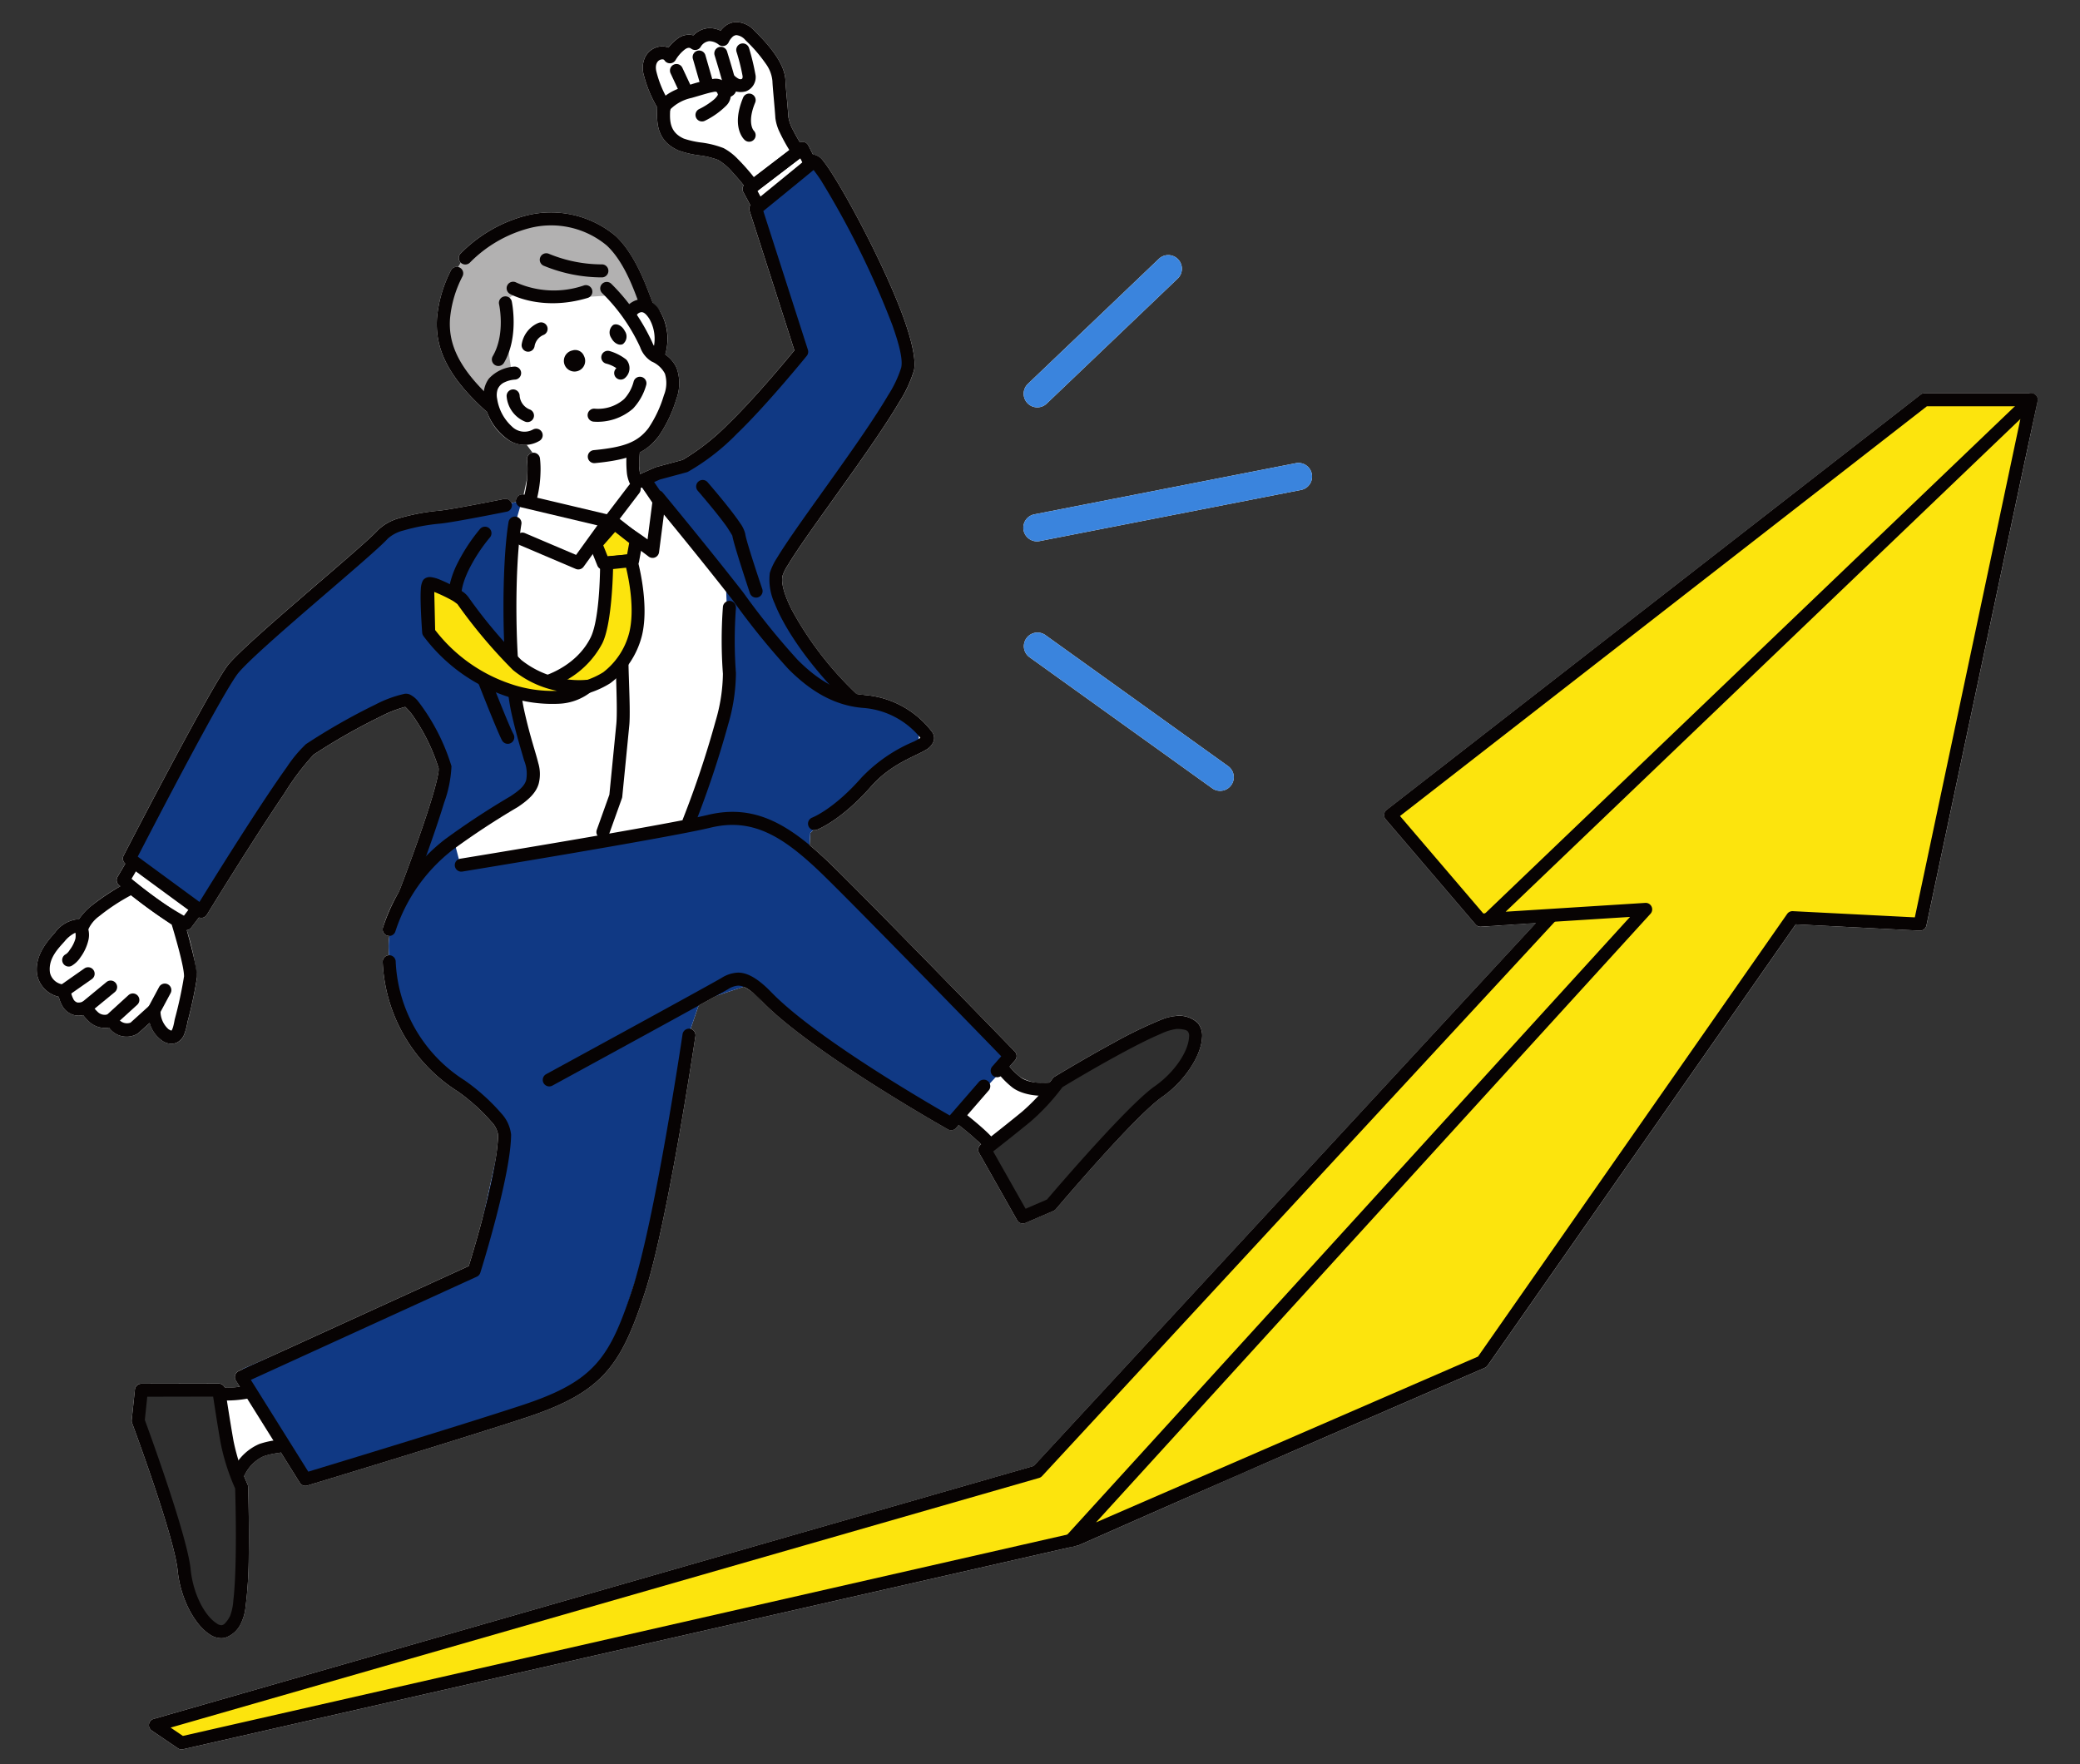 <svg xmlns="http://www.w3.org/2000/svg" xmlns:xlink="http://www.w3.org/1999/xlink" width="283" height="240" viewBox="0 0 283 240">
  <rect x="0" y="0" width="283" height="240" fill="#333333" stroke="none"/>
  <defs>
    <clipPath id="clip-path">
      <rect id="Rectangle_35811" data-name="Rectangle 35811" width="272.236" height="235" transform="translate(0 0)" fill="none"/>
    </clipPath>
  </defs>
  <g id="img_case05" transform="translate(-147 -246)">
    <rect id="長方形_35082" data-name="長方形 35082" width="283" height="240" transform="translate(147 246)" fill="none"/>
    <g id="icon" transform="translate(152 248.998)">
      <g id="Group_13534" data-name="Group 13534" transform="translate(0 0.002)" clip-path="url(#clip-path)">
        <path id="Path_5038" data-name="Path 5038" d="M155,135.22a6.587,6.587,0,0,0-1.951.479,58.09,58.09,0,0,0-6.483,3.133c-4.082,2.212-8.085,4.649-8.085,4.649a.887.887,0,0,0-.259.241s-.151.211-.418.555a5.863,5.863,0,0,1-4-.756,10.03,10.03,0,0,1-1.445-1.417l.743-.844a.886.886,0,0,0-.029-1.2s-21.6-22.25-25.561-25.986c-.8-.755-1.586-1.456-2.361-2.1l.1-1.647.4-.4a.88.88,0,0,0,.482-.037s3.235-1.171,7.391-5.9c2.7-3.072,6.02-4.091,7.433-4.962a2.288,2.288,0,0,0,1.074-1.188,1.444,1.444,0,0,0-.2-1.244,12.8,12.8,0,0,0-9.253-5.046c-.361-.029-.714-.074-1.061-.134a.894.894,0,0,0-.115-.139,45.955,45.955,0,0,1-8.657-11.28c-.993-1.978-1.5-3.606-1.273-4.661a6.443,6.443,0,0,1,.739-1.47c1.086-1.819,3.093-4.654,5.355-7.821,3.435-4.809,7.451-10.372,9.79-14.347a17.309,17.309,0,0,0,2-4.291c.329-1.489-.372-4.444-1.695-7.925-2.931-7.714-8.715-18.227-10.661-20.6a2.086,2.086,0,0,0-1.089-.8,1.022,1.022,0,0,0-.271-.005l-.655-1.288a.884.884,0,0,0-1.141-.411c-.252-.414-.565-.953-.85-1.512a5.945,5.945,0,0,1-.719-1.905c-.1-1.567-.381-4.2-.4-4.957-.047-1.916-1.523-4.175-4.205-6.8A3.464,3.464,0,0,0,95.127,0,2.642,2.642,0,0,0,93.375.8a3.66,3.66,0,0,0-.337.377A3.36,3.36,0,0,0,91.391.828a3.177,3.177,0,0,0-2.049.977,2.5,2.5,0,0,0-2.2.48,6.034,6.034,0,0,0-1.2,1.183,2.277,2.277,0,0,0-.852-.159,2.631,2.631,0,0,0-2.358,1.542,3.484,3.484,0,0,0-.13,2.4,16.917,16.917,0,0,0,1.817,4.368c-.088,2.134-.082,4.536,2.9,5.857a13.7,13.7,0,0,0,2.837.664,10.965,10.965,0,0,1,2.538.615,7.86,7.86,0,0,1,1.966,1.681c.6.639,1.144,1.3,1.521,1.778a.884.884,0,0,0-.051.917l.956,1.784a.886.886,0,0,0-.107.763l6.1,18.99c-1.186,1.442-5.612,6.763-9.03,10.042a30.62,30.62,0,0,1-6.172,4.855l-3.629.981a.863.863,0,0,0-.129.046l-2.019.9A6.84,6.84,0,0,1,82,60.472a14.39,14.39,0,0,1,.054-1.918,7.659,7.659,0,0,0,2.553-2.195,18.287,18.287,0,0,0,2.427-5.107,6.126,6.126,0,0,0,.016-4.213A4.426,4.426,0,0,0,85.5,45.232a7.2,7.2,0,0,0-.688-5.846,4.677,4.677,0,0,0-.984-1.113c0-.013-.008-.027-.014-.04-.776-1.972-2.279-6.541-5.073-9.139a13.693,13.693,0,0,0-12.271-2.739,19.345,19.345,0,0,0-8.832,5.161.886.886,0,0,0,.072,1.243c-.134.193-.254.383-.362.574a.886.886,0,0,0-.984.43,17.442,17.442,0,0,0-1.905,6.478c-.242,3.567.876,7.457,6.54,12.584a.881.881,0,0,0,.252.159,7.32,7.32,0,0,0,3.087,3.978,4.134,4.134,0,0,0,2.325.557l.8,1.078a.887.887,0,0,0-.76,1,11.579,11.579,0,0,1,.057,1.642c-.007.263-.023.553-.049.86l-.469,2.185a.884.884,0,0,0-1.039,1.027l-.611.129a.886.886,0,0,0-1-.555s-6.939,1.4-8.838,1.594A28.21,28.21,0,0,0,49.3,67.5a6.689,6.689,0,0,0-2.867,1.6c-2.18,2.408-17.25,14.682-20.288,18.215-2.18,2.535-14.332,26.089-14.332,26.089a.884.884,0,0,0,.232,1.092l-1.056,1.792a.886.886,0,0,0,.183,1.119l.2.168a27.75,27.75,0,0,0-4.013,2.712,8.292,8.292,0,0,0-1.641,1.8,2.325,2.325,0,0,0-.376,0,4.415,4.415,0,0,0-2.866,1.792C1.4,125.1-.324,127.034.052,129.594a3.834,3.834,0,0,0,2.942,3.018,4.777,4.777,0,0,0,.409,1.094,2.617,2.617,0,0,0,1.805,1.423,2.734,2.734,0,0,0,1.113-.028,5.459,5.459,0,0,0,.738.825,3.137,3.137,0,0,0,2.773.876,2.945,2.945,0,0,0,3.819.872.889.889,0,0,0,.205-.139l1.512-1.366a4.266,4.266,0,0,0,1.551,2.3,2.12,2.12,0,0,0,2.061.419,2.1,2.1,0,0,0,1.1-1.18,9.033,9.033,0,0,0,.443-1.689,57.911,57.911,0,0,0,1.284-6.033,34.7,34.7,0,0,0-1.388-6.441.885.885,0,0,0,.6-.345l1.048-1.384a.883.883,0,0,0,1.077-.361s6.108-9.964,10.549-16.51a33.9,33.9,0,0,1,3.978-5.272,82.7,82.7,0,0,1,9.181-5.221,16.087,16.087,0,0,1,3.279-1.277,8.937,8.937,0,0,1,.975,1.1,25.981,25.981,0,0,1,3.575,7.256,3.4,3.4,0,0,1-.106.962c-.161.838-.468,1.97-.854,3.24-1.534,5.051-4.3,12.241-4.3,12.241a.888.888,0,0,0-.051.205,21.829,21.829,0,0,0-2.274,5.041.885.885,0,0,0,.885,1.113,10.968,10.968,0,0,0-.05,2.623.886.886,0,0,0-.865.867,21.931,21.931,0,0,0,10.213,17.66,25.12,25.12,0,0,1,4.568,4.123,3.3,3.3,0,0,1,.919,1.748,26.3,26.3,0,0,1-.468,4.153l-1.333,6.009c-.9,3.517-1.859,6.668-2.188,7.722l-29.17,13.32-1.622.7.016.028-.53.242a.886.886,0,0,0-.383,1.276l.53.847a10.173,10.173,0,0,1-2.035.138.884.884,0,0,0-.825-.565l-10.524.021a.886.886,0,0,0-.879.793l-.439,4.149a.888.888,0,0,0,.05.4s5.745,15.418,6.205,20.087c.372,3.776,2.3,7.365,4.351,8.67a2.723,2.723,0,0,0,2.036.482,3.668,3.668,0,0,0,2.293-2.117,6.58,6.58,0,0,0,.54-1.935,58.069,58.069,0,0,0,.451-7.186c.075-4.643-.085-9.326-.085-9.326a.883.883,0,0,0-.082-.344s-.2-.432-.478-1.123c.069-.121.138-.24.21-.355a5.318,5.318,0,0,1,2.443-2.32,9.936,9.936,0,0,1,2.046-.453.882.882,0,0,0,.308-.087l2.591,4.143a.886.886,0,0,0,1.008.378s20.591-6.231,29.692-9.224c5.318-1.749,8.549-3.526,10.879-6.108,2.315-2.565,3.744-5.946,5.388-10.988,3.09-9.48,6.856-34.825,6.856-34.825a.886.886,0,0,0-.654-.988l1.083-3.166c.927-.511,1.75-.966,2.424-1.341l3.706-1.22a8.212,8.212,0,0,1,2.5,1.976c6.841,7.048,25.307,17.431,25.307,17.431a.886.886,0,0,0,1.1-.192l.354-.408c.591.462,1.628,1.293,2.457,2.064.213.2.411.389.581.566l-.038.029a.886.886,0,0,0-.229,1.137l5.182,9.16a.886.886,0,0,0,1.122.377l3.831-1.653a.885.885,0,0,0,.325-.241s10.617-12.571,14.459-15.262c3.108-2.177,5.288-5.62,5.42-8.045a2.724,2.724,0,0,0-.579-2.01,3.667,3.667,0,0,0-2.97-.959" transform="translate(0 -0.002)" fill="#fff" fill-rule="evenodd"/>
        <path id="Path_5039" data-name="Path 5039" d="M506.245,51.512a.887.887,0,0,0-1.158.478c-1.728,4.154.212,5.768.212,5.768A.881.881,0,0,0,505.9,58h0a.886.886,0,0,0,.626-1.511v0c-.176-.2-.845-1.319.192-3.813a.887.887,0,0,0-.478-1.158" transform="translate(-408.975 -41.714)" fill="#fff" fill-rule="evenodd"/>
        <path id="Path_5040" data-name="Path 5040" d="M337.648,267.764a.863.863,0,0,0-.023-.12c0-.011-.006-.022-.009-.033a.865.865,0,0,0-.034-.093c0-.009-.007-.018-.011-.026a.907.907,0,0,0-.059-.107l-.016-.023c-.012-.017-.023-.034-.036-.05s-.016-.018-.024-.027l-.025-.028a.861.861,0,0,0-.086-.081l-.005,0a.892.892,0,0,0-.1-.07l-.014-.009-.017-.008a.861.861,0,0,0-.1-.046l-.018-.007a.91.91,0,0,0-.119-.032l-.035-.006a.852.852,0,0,0-.095-.01l-.033,0h-14.5a.884.884,0,0,0-.544.187l-72.659,56.5a.886.886,0,0,0-.13,1.275l12.229,14.307a.886.886,0,0,0,.734.308l7.485-.513-68.329,73.874L81.319,447.337a.886.886,0,0,0-.253,1.585l3.557,2.411a.886.886,0,0,0,.694.13l120.948-27.536c.024,0,.047-.01.071-.016l.737-.168a.866.866,0,0,0,.161-.053l21.8-9.619,33.414-14.507a.886.886,0,0,0,.374-.305l41.926-60.022,16.869.857a.886.886,0,0,0,.912-.7l15.112-71.342s0-.01,0-.015a.891.891,0,0,0,.014-.11c0-.012,0-.024,0-.037a.891.891,0,0,0,0-.111s0-.01,0-.015" transform="translate(-65.418 -216.485)" fill="#fff" fill-rule="evenodd"/>
        <path id="Path_5041" data-name="Path 5041" d="M728.3,168.3l-17.789,16.978a1.854,1.854,0,1,0,2.561,2.683l17.789-16.978A1.855,1.855,0,1,0,728.3,168.3" transform="translate(-575.659 -136.054)" fill="#fff" fill-rule="evenodd"/>
        <path id="Path_5042" data-name="Path 5042" d="M747.007,317.108l-35.578,6.961a1.855,1.855,0,1,0,.712,3.64l35.578-6.961a1.855,1.855,0,0,0-.712-3.64" transform="translate(-575.656 -257.103)" fill="#fff" fill-rule="evenodd"/>
        <path id="Path_5043" data-name="Path 5043" d="M737.781,457.234l-24.913-17.87a1.855,1.855,0,0,0-2.162,3.014l24.913,17.87a1.855,1.855,0,0,0,2.162-3.014" transform="translate(-575.658 -355.983)" fill="#fff" fill-rule="evenodd"/>
        <path id="Path_5044" data-name="Path 5044" d="M160.443,195.688l6.137-6.186,8.623-5.662v-2.857l-9.329-3.714-5.864-6.446-3.394-5.943-.722-5,17.676-26.13.21-3.6-2.973-6.855-8.451-17.437-1.811-.586-7.662,5.679,6.621,18.388-4.269,6.419L144.853,144.9l-4.721,1.243-3.32,1.555,2.146,2.8,1.26,1.4,8.763,10.421.32,8.283-.145,7.845-5.267,16.026-30.854,6.323-1.065-4.071,8.885-5.535,1.723-3.458L121,182.321l-.259-4.526-1.439-14.507.526-8.061,1.37-4.726-7.042,1.482L102.9,154.5,86.235,168.965l-5.746,6.347L68.071,198.684l9.383,7.278L92.546,184l12.753-6.205a24.432,24.432,0,0,1,3.7,5.126,14.013,14.013,0,0,1,1.147,5.976c.133,3.06-6.165,17.421-6.86,20.271s.274,8.233,3.831,14.725,11.573,11.617,11.573,11.617l-4.345,19.583L83.184,268.626l8.842,15.225,33.327-11.3,7.842-5.383,6.632-20.328,3.266-21.384,2.36-6.9,7.353-2.421,8.8,8.317,17.723,10.719,8.493-8.049L160.26,198.684Z" transform="translate(-55.196 -85.364)" fill="#103984" fill-rule="evenodd"/>
        <path id="Path_5045" data-name="Path 5045" d="M674.7,757.074l-4.4-2.338-5.451,5.9s7.314,6.332,7.731,6.486,9.989-7.114,9.989-7.114l-3.464-3.381Z" transform="translate(-539.097 -611.988)" fill="#fff" fill-rule="evenodd"/>
        <path id="Path_5046" data-name="Path 5046" d="M319.19,147.888a28.716,28.716,0,0,0-4.575-4.717c-.941-.751-5.8-2.244-8.711-1.928a10.986,10.986,0,0,0-7.652,3.178c-3.314,3.195-3.429,3.9-4.288,7.768-.509,2.3-.81,4.263,0,6.562s2.315,5.417,3.617,5.873l1.975,1.535,1.086-3.1,2-.6s-1.371-7.735-.674-9.761,2.06-.476,4.536-.509c1.27-.017,3.762-.151,5.888-.277,2.019-.12,3.708-.233,3.708-.233l2.977,2.114s2.154-.459,1.8-1.123c-.515-.955-.546-3.279-1.683-4.782" transform="translate(-237.958 -114.495)" fill="#b2b1b1" fill-rule="evenodd"/>
        <path id="Path_5047" data-name="Path 5047" d="M406.739,196.682c-.576-.36-1.169-.509-1.574-1.535a27.176,27.176,0,0,0-5.576-7.968.886.886,0,1,0-1.231,1.275,24.9,24.9,0,0,1,5.159,7.343,3.728,3.728,0,0,0,1.566,1.959,3.638,3.638,0,0,1,1.808,1.656,4.354,4.354,0,0,1-.137,2.925,16.257,16.257,0,0,1-2.125,4.512c-1.477,1.908-3.322,2.57-7.432,2.968a.886.886,0,0,0,.171,1.764c4.828-.467,6.929-1.406,8.663-3.647a18.286,18.286,0,0,0,2.427-5.107,6.127,6.127,0,0,0,.016-4.213,4.433,4.433,0,0,0-1.733-1.93" transform="translate(-321.422 -151.575)" fill="#070303" fill-rule="evenodd"/>
        <path id="Path_5048" data-name="Path 5048" d="M407.334,236.529a.886.886,0,1,0-.481,1.705,4.332,4.332,0,0,1,1.38.612.3.3,0,0,1-.041.061.886.886,0,1,0,1.274,1.232,1.763,1.763,0,0,0,.13-2.446,6.729,6.729,0,0,0-2.26-1.165" transform="translate(-329.379 -191.766)" fill="#070303" fill-rule="evenodd"/>
        <path id="Path_5049" data-name="Path 5049" d="M403.7,255.159a.887.887,0,0,0-1.071.65,5.481,5.481,0,0,1-1.3,2.372,5.388,5.388,0,0,1-3.953,1.3.886.886,0,1,0-.192,1.761,7.354,7.354,0,0,0,5.368-1.777,7.638,7.638,0,0,0,1.8-3.233.887.887,0,0,0-.65-1.072" transform="translate(-321.422 -206.879)" fill="#070303" fill-rule="evenodd"/>
        <path id="Path_5050" data-name="Path 5050" d="M383.009,235.849a1.449,1.449,0,1,0,1.6.755,1.278,1.278,0,0,0-1.6-.755" transform="translate(-310.151 -191.166)" fill="#070303" fill-rule="evenodd"/>
        <path id="Path_5051" data-name="Path 5051" d="M412.654,217.529a1.307,1.307,0,0,0-.257,1.771c.365.717,1.074,1.087,1.581.826a1.308,1.308,0,0,0,.257-1.771c-.365-.717-1.074-1.086-1.581-.826" transform="translate(-334.224 -176.319)" fill="#070303" fill-rule="evenodd"/>
        <path id="Path_5052" data-name="Path 5052" d="M328.2,256.394a2.413,2.413,0,0,1-2.859-.433,6.371,6.371,0,0,1-2-3.773,2.447,2.447,0,0,1,.071-1.27,1.8,1.8,0,0,1,.964-.972,3.861,3.861,0,0,1,1.387-.353.886.886,0,0,0-.051-1.771,5.13,5.13,0,0,0-3.5,1.645,3.753,3.753,0,0,0-.615,3.012,7.752,7.752,0,0,0,3.461,5.429,3.931,3.931,0,0,0,4.032.024.886.886,0,1,0-.88-1.538" transform="translate(-260.703 -200.95)" fill="#070303" fill-rule="evenodd"/>
        <path id="Path_5053" data-name="Path 5053" d="M348.533,187.3a12.62,12.62,0,0,1-9.2-.391.886.886,0,1,0-.868,1.545s4.263,2.441,10.58.543a.886.886,0,0,0-.51-1.7" transform="translate(-274.081 -151.468)" fill="#070303" fill-rule="evenodd"/>
        <path id="Path_5054" data-name="Path 5054" d="M370.22,167.785a18.965,18.965,0,0,1-7.209-1.441.886.886,0,0,0-.739,1.61,20.8,20.8,0,0,0,7.957,1.6.886.886,0,0,0-.009-1.772" transform="translate(-293.334 -134.817)" fill="#070303" fill-rule="evenodd"/>
        <path id="Path_5055" data-name="Path 5055" d="M341.143,266.969a2.184,2.184,0,0,1-1.362-1.884.886.886,0,1,0-1.77.093,4.067,4.067,0,0,0,2.542,3.462.886.886,0,1,0,.59-1.671" transform="translate(-274.08 -214.267)" fill="#070303" fill-rule="evenodd"/>
        <path id="Path_5056" data-name="Path 5056" d="M425.9,306.194a14.574,14.574,0,0,1,.08-2.16.886.886,0,1,0-1.759-.217,15.661,15.661,0,0,0-.041,3.1,4.622,4.622,0,0,0,.551,1.864.886.886,0,0,0,1.5-.937,3.722,3.722,0,0,1-.335-1.652" transform="translate(-343.903 -245.725)" fill="#070303" fill-rule="evenodd"/>
        <path id="Path_5057" data-name="Path 5057" d="M425.35,199.3a2.969,2.969,0,0,0-2.006,1.091.886.886,0,0,0,1.418,1.063.908.908,0,0,1,.64-.382c.326-.01.652.263,1.067.892a5.463,5.463,0,0,1,.361,4.7.886.886,0,1,0,1.639.673,7.437,7.437,0,0,0-.521-6.352,3.018,3.018,0,0,0-2.6-1.688" transform="translate(-343.131 -161.604)" fill="#070303" fill-rule="evenodd"/>
        <path id="Path_5058" data-name="Path 5058" d="M329.047,197.31a.886.886,0,0,0-.675,1.055s.91,4.05-.858,7.064a.886.886,0,0,0,1.528.9c2.089-3.561,1.06-8.341,1.06-8.341a.886.886,0,0,0-1.055-.675" transform="translate(-265.47 -159.975)" fill="#070303" fill-rule="evenodd"/>
        <path id="Path_5059" data-name="Path 5059" d="M324.933,140.108a13.693,13.693,0,0,0-12.271-2.739,19.345,19.345,0,0,0-8.832,5.161.886.886,0,0,0,1.33,1.171,17.62,17.62,0,0,1,7.97-4.623,11.829,11.829,0,0,1,10.6,2.328c2.586,2.4,3.913,6.666,4.631,8.491a.886.886,0,1,0,1.649-.649c-.776-1.972-2.279-6.541-5.073-9.139" transform="translate(-246.186 -111.017)" fill="#070303" fill-rule="evenodd"/>
        <path id="Path_5060" data-name="Path 5060" d="M289.6,183.133a15.457,15.457,0,0,1,1.686-5.736.886.886,0,1,0-1.549-.862,17.442,17.442,0,0,0-1.905,6.478c-.242,3.567.876,7.457,6.54,12.584a.886.886,0,1,0,1.189-1.314c-5.05-4.571-6.178-7.97-5.962-11.151" transform="translate(-233.372 -142.777)" fill="#070303" fill-rule="evenodd"/>
        <path id="Path_5061" data-name="Path 5061" d="M351.236,309.763a.887.887,0,0,0-.76,1,11.572,11.572,0,0,1,.057,1.642,14.374,14.374,0,0,1-.546,3.591.886.886,0,1,0,1.7.494,16.162,16.162,0,0,0,.615-4.038,13.033,13.033,0,0,0-.073-1.926.887.887,0,0,0-1-.76" transform="translate(-283.763 -251.169)" fill="#070303" fill-rule="evenodd"/>
        <path id="Path_5062" data-name="Path 5062" d="M351.1,216.069a3.815,3.815,0,0,0-2.3,2.941.886.886,0,0,0,1.761.2,2.028,2.028,0,0,1,1.223-1.5.886.886,0,0,0-.679-1.637" transform="translate(-282.823 -175.148)" fill="#070303" fill-rule="evenodd"/>
        <path id="Path_5063" data-name="Path 5063" d="M453.942,96.289a2.086,2.086,0,0,0-1.089-.8.927.927,0,0,0-.778.221c-.881.759-7.856,6.428-7.856,6.428a.886.886,0,0,0-.285.959l6.1,18.99c-1.186,1.442-5.612,6.763-9.03,10.042a30.615,30.615,0,0,1-6.172,4.855l-3.629.981a.863.863,0,0,0-.129.046L428.4,139.2a.886.886,0,0,0,.72,1.619l2.611-1.162,3.654-.987a.891.891,0,0,0,.158-.059,30.182,30.182,0,0,0,6.688-5.2c4.045-3.881,9.482-10.574,9.482-10.574a.886.886,0,0,0,.156-.83l-6.064-18.872c1.352-1.1,5.257-4.279,6.838-5.588.272.353.682.906,1.039,1.464a119.436,119.436,0,0,1,9.65,19.563c.921,2.584,1.487,4.713,1.233,5.862a15.606,15.606,0,0,1-1.792,3.774c-2.317,3.939-6.3,9.45-9.7,14.215-2.3,3.216-4.332,6.1-5.435,7.943a8.037,8.037,0,0,0-.951,2.006,7.7,7.7,0,0,0,.673,4.168c1.42,3.6,4.875,8.608,9.745,13.408a.886.886,0,1,0,1.244-1.262,45.952,45.952,0,0,1-8.656-11.28c-.994-1.978-1.5-3.606-1.273-4.661a6.425,6.425,0,0,1,.739-1.47c1.086-1.819,3.093-4.654,5.355-7.821,3.434-4.809,7.452-10.372,9.79-14.347a17.3,17.3,0,0,0,1.995-4.291c.329-1.489-.372-4.444-1.695-7.925-2.931-7.714-8.715-18.227-10.661-20.6" transform="translate(-346.949 -77.421)" fill="#070303" fill-rule="evenodd"/>
        <path id="Path_5064" data-name="Path 5064" d="M516.686,86.631a.886.886,0,0,0-1.326-.3l-7.27,5.535a.886.886,0,0,0-.244,1.124l1.189,2.219a.886.886,0,0,0,1.562-.837l-.832-1.553,5.824-4.434.417.82a.886.886,0,1,0,1.579-.8Z" transform="translate(-411.708 -69.853)" fill="#070303" fill-rule="evenodd"/>
        <path id="Path_5065" data-name="Path 5065" d="M456.509,14.857a5.947,5.947,0,0,1-.719-1.905c-.1-1.567-.381-4.2-.4-4.957-.047-1.916-1.523-4.175-4.205-6.8A3.464,3.464,0,0,0,448.649,0,2.641,2.641,0,0,0,446.9.8a3.661,3.661,0,0,0-.337.377,3.36,3.36,0,0,0-1.647-.344,3.177,3.177,0,0,0-2.049.977,2.5,2.5,0,0,0-2.2.48,6.025,6.025,0,0,0-1.2,1.183,2.278,2.278,0,0,0-.852-.159,2.631,2.631,0,0,0-2.357,1.542,3.485,3.485,0,0,0-.13,2.4,16.921,16.921,0,0,0,1.817,4.368c-.088,2.134-.082,4.536,2.9,5.857a13.7,13.7,0,0,0,2.837.664,10.964,10.964,0,0,1,2.538.615,7.859,7.859,0,0,1,1.966,1.681c1.1,1.175,2.035,2.443,2.035,2.443a.886.886,0,0,0,1.251.176l6.168-4.728a.886.886,0,0,0,.2-1.194s-.73-1.1-1.333-2.279M451.1,21.114a28.8,28.8,0,0,0-2.215-2.5,7.72,7.72,0,0,0-1.912-1.46,12.82,12.82,0,0,0-2.99-.756,11.9,11.9,0,0,1-2.415-.537c-2.206-.977-1.9-2.88-1.836-4.439a.887.887,0,0,0-.154-.538A14.506,14.506,0,0,1,437.844,6.8c-.25-.948.08-1.552.586-1.692.186-.051.4-.058.5.1a.886.886,0,0,0,1.51-.037,5.143,5.143,0,0,1,1.252-1.435c.264-.186.569-.344.869-.115a.886.886,0,0,0,1.307-.266,1.541,1.541,0,0,1,1.151-.755,2.1,2.1,0,0,1,1.32.5.886.886,0,0,0,1.335-.372,2.3,2.3,0,0,1,.46-.655.886.886,0,0,1,.579-.292,1.85,1.85,0,0,1,1.237.691A20.036,20.036,0,0,1,452.7,5.653a4.727,4.727,0,0,1,.918,2.386c.019.764.3,3.437.4,5.027a6.159,6.159,0,0,0,.594,1.947,23.7,23.7,0,0,0,1.307,2.4Z" transform="translate(-353.522 -0.002)" fill="#070303" fill-rule="evenodd"/>
        <path id="Path_5066" data-name="Path 5066" d="M470.989,364.61c-3.634-.288-6.511-2.22-9.061-4.78a99.315,99.315,0,0,1-7.371-9.126c-4.809-6.177-10.974-13.617-10.974-13.617a.886.886,0,0,0-1.365,1.13s6.146,7.418,10.94,13.576a101.083,101.083,0,0,0,7.514,9.288c2.855,2.868,6.107,4.975,10.177,5.3a11.081,11.081,0,0,1,7.787,4.065c-.034.028-.071.056-.1.078a7.716,7.716,0,0,1-.764.424,21.1,21.1,0,0,0-7.166,4.937c-3.776,4.3-6.677,5.413-6.677,5.413a.886.886,0,1,0,.618,1.661s3.235-1.171,7.391-5.9c2.7-3.072,6.02-4.091,7.433-4.962a2.287,2.287,0,0,0,1.074-1.188,1.444,1.444,0,0,0-.2-1.244,12.8,12.8,0,0,0-9.253-5.046" transform="translate(-358.414 -273.072)" fill="#070303" fill-rule="evenodd"/>
        <path id="Path_5067" data-name="Path 5067" d="M481.043,336.715a4.2,4.2,0,0,0-.7-1.465c-1.309-1.972-4.425-5.563-4.425-5.563a.886.886,0,0,0-1.338,1.162s2.321,2.671,3.753,4.623c.457.623.913,1.42.954,1.491.176,1.19,2.39,7.82,2.39,7.82a.886.886,0,0,0,1.68-.565s-2.2-6.5-2.315-7.5" transform="translate(-384.645 -267.085)" fill="#070303" fill-rule="evenodd"/>
        <path id="Path_5068" data-name="Path 5068" d="M471.778,417.417a.886.886,0,1,0-1.763-.175,61.377,61.377,0,0,0,0,9.108,23.538,23.538,0,0,1-1.006,6.458,132.592,132.592,0,0,1-4.43,13.275.886.886,0,0,0,1.647.655,134.883,134.883,0,0,0,4.5-13.486,25.359,25.359,0,0,0,1.059-7.016,59.984,59.984,0,0,1,0-8.819" transform="translate(-376.657 -337.679)" fill="#070303" fill-rule="evenodd"/>
        <path id="Path_5069" data-name="Path 5069" d="M268.124,382.192c-1.337-5.958-1.376-19.509-.4-25.4a.886.886,0,1,0-1.748-.29c-1,6.048-.954,19.96.418,26.077.682,3.041,1.313,4.966,1.705,6.362a4.7,4.7,0,0,1,.274,2.676c-.248.839-1.015,1.441-2.126,2.18a106.688,106.688,0,0,0-8.918,5.863,24.8,24.8,0,0,0-8.448,12.032.886.886,0,0,0,1.713.455,23.014,23.014,0,0,1,7.816-11.082,105.217,105.217,0,0,1,8.818-5.792c1.55-1.03,2.5-1.983,2.844-3.153a5.213,5.213,0,0,0-.055-2.851c-.344-1.437-1.084-3.461-1.895-7.078" transform="translate(-201.786 -288.474)" fill="#070303" fill-rule="evenodd"/>
        <path id="Path_5070" data-name="Path 5070" d="M351.355,574.723c-5.37-5.061-9.959-7.706-16.216-6.2-5.943,1.431-33.669,5.954-33.669,5.954a.886.886,0,1,0,.285,1.749s27.833-4.543,33.8-5.98c5.653-1.361,9.734,1.194,14.586,5.767,3.572,3.367,21.5,21.8,24.934,25.343l-1.217,1.382a.886.886,0,1,0,1.33,1.171l1.759-2a.886.886,0,0,0-.029-1.2s-21.6-22.25-25.561-25.986" transform="translate(-243.848 -460.654)" fill="#070303" fill-rule="evenodd"/>
        <path id="Path_5071" data-name="Path 5071" d="M298.058,373.622c-.5-1.41.009-3.1.72-4.636a22.463,22.463,0,0,1,2.986-4.616.886.886,0,0,0-1.339-1.16,24.485,24.485,0,0,0-3.254,5.032c-.912,1.968-1.42,4.16-.784,5.969,1.426,4.057,6.26,16.446,7.028,17.8a.886.886,0,1,0,1.541-.875c-.755-1.329-5.494-13.519-6.9-17.509" transform="translate(-240.098 -294.266)" fill="#070303" fill-rule="evenodd"/>
        <path id="Path_5072" data-name="Path 5072" d="M113.843,342.948s-6.939,1.4-8.838,1.594a28.236,28.236,0,0,0-5.457,1.027,6.689,6.689,0,0,0-2.868,1.6c-2.18,2.408-17.249,14.682-20.288,18.215-2.18,2.535-14.332,26.089-14.332,26.089a.886.886,0,0,0,.264,1.12l9.783,7.178a.886.886,0,0,0,1.28-.251s6.108-9.964,10.549-16.51a33.894,33.894,0,0,1,3.978-5.273,82.679,82.679,0,0,1,9.18-5.221,16.082,16.082,0,0,1,3.279-1.277,8.928,8.928,0,0,1,.975,1.1,25.983,25.983,0,0,1,3.575,7.256,3.4,3.4,0,0,1-.106.962c-.161.838-.468,1.97-.854,3.24-1.534,5.051-4.3,12.241-4.3,12.241a.886.886,0,0,0,1.654.636s2.79-7.26,4.339-12.361a16.645,16.645,0,0,0,1.013-5.009,27.923,27.923,0,0,0-4.579-8.88,3.373,3.373,0,0,0-1.057-.854,1.345,1.345,0,0,0-.719-.114,16.052,16.052,0,0,0-3.985,1.462,84.982,84.982,0,0,0-9.463,5.39,17.862,17.862,0,0,0-2.6,3.126c-3.714,5.167-10.059,15.383-11.885,18.34l-8.4-6.162c1.979-3.833,11.822-22.827,13.754-25.073,3.033-3.527,18.081-15.777,20.258-18.181a4.921,4.921,0,0,1,2.1-1.107,26.335,26.335,0,0,1,5.094-.951c1.935-.2,9.007-1.62,9.007-1.62a.886.886,0,0,0-.35-1.737" transform="translate(-50.242 -278.07)" fill="#070303" fill-rule="evenodd"/>
        <path id="Path_5073" data-name="Path 5073" d="M69.014,607.908a.886.886,0,0,0-1.241.172l-1.143,1.51a42.708,42.708,0,0,1-7.128-5.027l.816-1.384a.886.886,0,1,0-1.527-.9L57.6,604.3a.886.886,0,0,0,.183,1.119s5.677,4.889,8.823,6.082a.886.886,0,0,0,1.021-.294l1.562-2.063a.887.887,0,0,0-.172-1.241" transform="translate(-46.604 -488.012)" fill="#070303" fill-rule="evenodd"/>
        <path id="Path_5074" data-name="Path 5074" d="M19.6,622.481s-3-1.938-6.127-4.432a.886.886,0,0,0-.953-.1,31.485,31.485,0,0,0-5.162,3.337,8.3,8.3,0,0,0-1.641,1.8,2.3,2.3,0,0,0-.376,0,4.416,4.416,0,0,0-2.866,1.792c-1.073,1.215-2.8,3.146-2.425,5.706a3.834,3.834,0,0,0,2.942,3.018A4.769,4.769,0,0,0,3.4,634.7a2.617,2.617,0,0,0,1.8,1.423,2.741,2.741,0,0,0,1.113-.028,5.471,5.471,0,0,0,.738.825,3.137,3.137,0,0,0,2.773.876,2.944,2.944,0,0,0,3.819.872.88.88,0,0,0,.205-.139l1.512-1.366a4.265,4.265,0,0,0,1.551,2.3,2.12,2.12,0,0,0,2.061.418,2.1,2.1,0,0,0,1.1-1.18,9.046,9.046,0,0,0,.443-1.689,57.966,57.966,0,0,0,1.284-6.033c.089-1.561-1.841-8.016-1.841-8.016a.887.887,0,0,0-.366-.486m.438,8.4a56.245,56.245,0,0,1-1.249,5.772c-.057.275-.117.653-.22,1.014a2.523,2.523,0,0,1-.143.4,1.192,1.192,0,0,1-.095.15,2.015,2.015,0,0,1-.4-.2,3.264,3.264,0,0,1-1.082-2.568.886.886,0,0,0-1.48-.672l-2.6,2.35a1.42,1.42,0,0,1-1.791-.766.886.886,0,0,0-1.169-.412,1.369,1.369,0,0,1-1.566-.341,3.891,3.891,0,0,1-.761-.968.886.886,0,0,0-1.14-.406,1.406,1.406,0,0,1-.8.153.88.88,0,0,1-.576-.521,3.287,3.287,0,0,1-.333-1.115.886.886,0,0,0-.846-.806,2.069,2.069,0,0,1-1.98-1.61c-.287-1.949,1.183-3.35,2-4.276a4.239,4.239,0,0,1,1.324-1.1.99.99,0,0,1,.5-.083.886.886,0,0,0,1.4-.448,4.473,4.473,0,0,1,1.481-1.788,27.439,27.439,0,0,1,4.318-2.844c2.468,1.933,4.769,3.484,5.54,3.995.375,1.237,1.744,5.846,1.673,7.092" transform="translate(0 -500.997)" fill="#070303" fill-rule="evenodd"/>
        <path id="Path_5075" data-name="Path 5075" d="M20.195,645.965a.886.886,0,0,0-.224,1.2,2.643,2.643,0,0,1,.089,1.179,4.474,4.474,0,0,1-.767,1.529,1.869,1.869,0,0,1-.519.586.886.886,0,0,0,.72,1.619,3.64,3.64,0,0,0,1.242-1.177,6.447,6.447,0,0,0,1.078-2.3,3.206,3.206,0,0,0-.382-2.434.886.886,0,0,0-1.237-.2" transform="translate(-14.796 -523.655)" fill="#070303" fill-rule="evenodd"/>
        <path id="Path_5076" data-name="Path 5076" d="M34.4,689.653l-3.356,2.76a.886.886,0,0,0,1.126,1.369l3.356-2.76a.886.886,0,0,0-1.126-1.369" transform="translate(-24.91 -559.051)" fill="#070303" fill-rule="evenodd"/>
        <path id="Path_5077" data-name="Path 5077" d="M19.067,679.963,15.874,682.2a.886.886,0,1,0,1.017,1.451l3.193-2.237a.886.886,0,0,0-1.016-1.451" transform="translate(-12.565 -551.228)" fill="#070303" fill-rule="evenodd"/>
        <path id="Path_5078" data-name="Path 5078" d="M51.573,698.9l-3.083,2.809a.886.886,0,0,0,1.193,1.31l3.083-2.808a.886.886,0,0,0-1.193-1.31" transform="translate(-39.085 -566.524)" fill="#070303" fill-rule="evenodd"/>
        <path id="Path_5079" data-name="Path 5079" d="M80.788,691.734a.886.886,0,0,0-1.2.361l-1.86,3.465a.886.886,0,0,0,1.562.838l1.86-3.464a.886.886,0,0,0-.362-1.2" transform="translate(-62.941 -560.817)" fill="#070303" fill-rule="evenodd"/>
        <path id="Path_5080" data-name="Path 5080" d="M424.591,698.513a.887.887,0,0,0-1.25.089l-3.963,4.565c-3.254-1.859-18.292-10.6-24.275-16.764-2.031-2.092-3.423-2.679-4.543-2.672a4.541,4.541,0,0,0-2.254.737c-3.042,1.746-23.843,13.081-23.843,13.081a.886.886,0,1,0,.848,1.556s20.831-11.351,23.877-13.1a2.837,2.837,0,0,1,1.382-.5c.828-.005,1.759.588,3.26,2.134,6.841,7.048,25.306,17.431,25.306,17.431a.886.886,0,0,0,1.1-.192l4.439-5.113a.887.887,0,0,0-.088-1.25" transform="translate(-295.155 -554.412)" fill="#070303" fill-rule="evenodd"/>
        <path id="Path_5081" data-name="Path 5081" d="M699.257,751.665c-2.189.4-4.063.128-5.01-.62a9.917,9.917,0,0,1-1.49-1.472.886.886,0,0,0-1.4,1.092,11.779,11.779,0,0,0,1.787,1.771c1.219.962,3.607,1.484,6.424.972a.886.886,0,0,0-.316-1.744" transform="translate(-560.448 -607.526)" fill="#070303" fill-rule="evenodd"/>
        <path id="Path_5082" data-name="Path 5082" d="M139.288,1019.926a11.776,11.776,0,0,0-2.458.541,7.073,7.073,0,0,0-3.374,3.06,15.115,15.115,0,0,0-1.938,9.648.886.886,0,0,0,1.76-.2,13.344,13.344,0,0,1,1.681-8.509,5.32,5.32,0,0,1,2.443-2.32,9.947,9.947,0,0,1,2.046-.453.886.886,0,0,0-.16-1.765" transform="translate(-106.551 -827.018)" fill="#070303" fill-rule="evenodd"/>
        <path id="Path_5083" data-name="Path 5083" d="M660.287,783.208a.886.886,0,0,0-1.069,1.414s1.7,1.28,2.928,2.428a6.06,6.06,0,0,1,1.021,1.111.886.886,0,0,0,1.54-.876c-.684-1.2-4.422-4.076-4.422-4.076" transform="translate(-534.251 -634.93)" fill="#070303" fill-rule="evenodd"/>
        <path id="Path_5084" data-name="Path 5084" d="M133.041,980.8a12.992,12.992,0,0,1-3.032.257.886.886,0,1,0-.3,1.748,16.444,16.444,0,0,0,3.643-.261.886.886,0,0,0-.316-1.744" transform="translate(-104.581 -795.285)" fill="#070303" fill-rule="evenodd"/>
        <path id="Path_5085" data-name="Path 5085" d="M204.438,681.23a.887.887,0,0,0-1.007.746s-3.724,25.136-6.788,34.536c-1.545,4.739-2.842,7.938-5.018,10.349-2.161,2.395-5.186,3.991-10.117,5.612-8.131,2.674-25.443,7.935-29,9.014L144.694,729l30.745-14.039a.887.887,0,0,0,.477-.538s4.147-13.121,4.189-18.782a5.045,5.045,0,0,0-1.307-2.867,27.445,27.445,0,0,0-4.984-4.5,20.194,20.194,0,0,1-9.41-16.14.886.886,0,1,0-1.772-.036,21.93,21.93,0,0,0,10.213,17.66,25.118,25.118,0,0,1,4.568,4.124,3.3,3.3,0,0,1,.919,1.748c-.036,4.946-3.321,15.742-3.989,17.884l-31.305,14.295a.886.886,0,0,0-.383,1.276L151.361,743a.886.886,0,0,0,1.008.378s20.591-6.231,29.692-9.224c5.318-1.749,8.549-3.526,10.879-6.108,2.315-2.565,3.744-5.946,5.388-10.988,3.09-9.479,6.856-34.825,6.856-34.825a.887.887,0,0,0-.747-1.007" transform="translate(-115.565 -544.274)" fill="#070303" fill-rule="evenodd"/>
        <path id="Path_5086" data-name="Path 5086" d="M707.983,719.6c-1.265.023-4.673,1.688-8.027,3.505-4.063,2.2-8.046,4.627-8.046,4.627a28.66,28.66,0,0,1-4.336,4.705c-2.586,2.122-5.625,4.473-5.625,4.473l5.182,9.16,3.831-1.653S701.7,731.725,705.587,729c2.861-2,4.923-5.135,5.044-7.367.083-1.524-.806-2.068-2.648-2.035" transform="translate(-552.967 -583.498)" fill="#2f2f2f" fill-rule="evenodd"/>
        <path id="Path_5087" data-name="Path 5087" d="M704.168,714.918a6.59,6.59,0,0,0-1.951.479,58.088,58.088,0,0,0-6.483,3.133c-4.082,2.212-8.085,4.649-8.085,4.649a.883.883,0,0,0-.259.24,27.564,27.564,0,0,1-4.178,4.537c-2.577,2.114-5.605,4.458-5.605,4.458a.886.886,0,0,0-.229,1.137l5.182,9.16a.886.886,0,0,0,1.122.377l3.831-1.653a.883.883,0,0,0,.325-.241s10.616-12.571,14.458-15.262c3.108-2.177,5.289-5.62,5.42-8.045a2.723,2.723,0,0,0-.579-2.01,3.667,3.667,0,0,0-2.97-.959m1.779,2.873c-.111,2.04-2.054,4.859-4.668,6.69-3.667,2.569-13.4,13.93-14.659,15.409l-2.91,1.256-4.413-7.8c1.018-.795,3.149-2.468,5.039-4.018a29.374,29.374,0,0,0,4.384-4.724c.757-.458,4.277-2.574,7.859-4.515,1.984-1.075,3.986-2.1,5.54-2.747a7.139,7.139,0,0,1,2.08-.652,4.169,4.169,0,0,1,1.149.105.866.866,0,0,1,.446.237,1.047,1.047,0,0,1,.153.758" transform="translate(-549.167 -579.7)" fill="#070303" fill-rule="evenodd"/>
        <path id="Path_5088" data-name="Path 5088" d="M85.063,991.122c-.58-3.294-1.138-7.1-1.138-7.1l-10.524.021-.439,4.149s5.791,15.59,6.256,20.308c.343,3.476,2.059,6.809,3.945,8.01,1.287.82,2.2.312,3.073-1.309.6-1.113.822-4.9.884-8.714.075-4.621-.084-9.282-.084-9.282a28.665,28.665,0,0,1-1.973-6.087" transform="translate(-59.162 -797.911)" fill="#2f2f2f" fill-rule="evenodd"/>
        <path id="Path_5089" data-name="Path 5089" d="M84.04,993.037a27.562,27.562,0,0,1-1.9-5.867C81.559,983.888,81,980.1,81,980.1a.886.886,0,0,0-.878-.757l-10.524.021a.886.886,0,0,0-.879.793l-.439,4.149a.889.889,0,0,0,.051.4s5.745,15.418,6.205,20.087c.372,3.776,2.3,7.365,4.351,8.67a2.723,2.723,0,0,0,2.036.482,3.667,3.667,0,0,0,2.293-2.117,6.581,6.581,0,0,0,.54-1.935,58.068,58.068,0,0,0,.451-7.186c.075-4.643-.085-9.326-.085-9.326a.882.882,0,0,0-.082-.344m-1.605,9.641c-.037,2.256-.128,4.5-.325,6.175a7.143,7.143,0,0,1-.453,2.132,4.157,4.157,0,0,1-.656.949.867.867,0,0,1-.425.272,1.048,1.048,0,0,1-.736-.239c-1.723-1.1-3.226-4.174-3.539-7.35-.439-4.456-5.565-18.509-6.235-20.334l.333-3.152,8.964-.018c.193,1.278.605,3.955,1.029,6.362a29.357,29.357,0,0,0,1.965,6.138c.027.883.144,4.989.078,9.063" transform="translate(-55.363 -794.113)" fill="#070303" fill-rule="evenodd"/>
        <path id="Path_5090" data-name="Path 5090" d="M455.7,41.117a2.014,2.014,0,0,0-1.366-.322,23.858,23.858,0,0,0-3.505.894c-4.036,1.148-4.114,2.868-4.114,2.868a.886.886,0,0,0,1.732.362,5.8,5.8,0,0,1,2.866-1.525c1.285-.365,2.171-.656,2.81-.781.25-.049.427-.1.565-.039.108.051.136.186.208.355.008.018-.014.032-.021.051a.839.839,0,0,1-.083.152,2.665,2.665,0,0,1-.457.5,9.942,9.942,0,0,1-1.988,1.277.886.886,0,1,0,.762,1.6,10.892,10.892,0,0,0,2.9-2.048,2.1,2.1,0,0,0,.52-2.223,2.468,2.468,0,0,0-.826-1.115" transform="translate(-362.216 -33.072)" fill="#070303" fill-rule="evenodd"/>
        <path id="Path_5091" data-name="Path 5091" d="M457.237,30.793a.886.886,0,1,0-1.605.75l1.277,2.733a.886.886,0,0,0,1.606-.75Z" transform="translate(-369.387 -24.555)" fill="#070303" fill-rule="evenodd"/>
        <path id="Path_5092" data-name="Path 5092" d="M473.626,21.376a.886.886,0,1,0-1.7.49l1.091,3.792a.886.886,0,1,0,1.7-.49Z" transform="translate(-382.637 -16.813)" fill="#070303" fill-rule="evenodd"/>
        <path id="Path_5093" data-name="Path 5093" d="M489.154,18.466a.886.886,0,1,0-1.693.524s.8,2.6,1.151,3.957a.886.886,0,0,0-.038,1.725l.683.046a1.371,1.371,0,0,0,.928-.492,1.488,1.488,0,0,0,.234-1.35c-.287-1.248-1.265-4.41-1.265-4.41" transform="translate(-395.232 -14.468)" fill="#070303" fill-rule="evenodd"/>
        <path id="Path_5094" data-name="Path 5094" d="M497.641,16a.886.886,0,0,0-1.7.509,26.555,26.555,0,0,1,.831,3.325c.006.168-.012.332-.144.381-.253.092-.563-.092-.957-.438a.886.886,0,1,0-1.169,1.332,2.72,2.72,0,0,0,2.735.77,2.068,2.068,0,0,0,1.306-2.108,31.458,31.458,0,0,0-.9-3.77" transform="translate(-400.732 -12.461)" fill="#070303" fill-rule="evenodd"/>
        <path id="Path_5095" data-name="Path 5095" d="M506.245,51.512a.887.887,0,0,0-1.159.478c-1.727,4.154.212,5.768.212,5.768a.881.881,0,0,0,.606.239h0a.886.886,0,0,0,.626-1.511v0c-.177-.2-.845-1.319.192-3.813a.887.887,0,0,0-.478-1.158" transform="translate(-408.976 -41.714)" fill="#070303" fill-rule="evenodd"/>
        <path id="Path_5096" data-name="Path 5096" d="M253.418,328.165l12.229,14.307,9.711-.666L205.345,417.5,85.361,451.987l3.557,2.411,121.756-27.72,53.695-23.7,43.511-61.289,17.056.876,15.631-70.9h-14.49Z" transform="translate(-69.216 -220.284)" fill="#fce40d" fill-rule="evenodd"/>
        <path id="Path_5097" data-name="Path 5097" d="M336.768,266.981h-14.49a.885.885,0,0,0-.544.186l-72.659,56.5a.886.886,0,0,0-.13,1.275l12.229,14.307a.887.887,0,0,0,.734.308l7.485-.513-68.329,73.874L81.319,447.337a.886.886,0,0,0-.253,1.585l3.557,2.411a.886.886,0,0,0,.694.13l121.756-27.72a.873.873,0,0,0,.161-.053l53.695-23.7a.888.888,0,0,0,.365-.3L304.523,338.8l16.569.851a.886.886,0,0,0,.911-.694l15.631-70.9a.886.886,0,0,0-.865-1.077m-16.335,70.864-16.306-.838a.886.886,0,0,0-.768.372l-43.37,61.09L206.6,422.035,85.3,449.65l-1.671-1.133,118.164-33.964a.888.888,0,0,0,.406-.25l70.013-75.694a.886.886,0,0,0-.711-1.486l-9.267.636L250.9,324.5l71.686-55.743h13.083Z" transform="translate(-65.418 -216.485)" fill="#070303" fill-rule="evenodd"/>
        <path id="Path_5098" data-name="Path 5098" d="M822.036,341l-78.228,85.856L799.8,402.55l42.207-60.424,17.359.882,15.112-71.342L800.619,342.36Z" transform="translate(-603.127 -220.284)" fill="#fce40d" fill-rule="evenodd"/>
        <path id="Path_5099" data-name="Path 5099" d="M871.108,267.093a.887.887,0,0,0-1.044.134l-73.857,70.695a.886.886,0,0,0,.669,1.525l19.23-1.219-76.752,84.236a.886.886,0,0,0,1.008,1.409l55.99-24.308a.887.887,0,0,0,.373-.305l41.926-60.022,16.869.857a.886.886,0,0,0,.912-.7l15.112-71.342a.887.887,0,0,0-.436-.958m-16.253,71.193-16.6-.844a.886.886,0,0,0-.771.378l-42.063,60.219L743.448,420.6l75.443-82.8a.886.886,0,0,0-.711-1.481l-18.994,1.2,70.03-67.031Z" transform="translate(-599.328 -216.485)" fill="#070303" fill-rule="evenodd"/>
        <path id="Path_5100" data-name="Path 5100" d="M361.339,331.453a.886.886,0,0,0-1.242.168l-3.012,3.953L345.81,332.9a.886.886,0,1,0-.409,1.724l11.836,2.806a.886.886,0,0,0,.909-.325l3.361-4.411a.887.887,0,0,0-.168-1.242" transform="translate(-279.52 -268.616)" fill="#070303" fill-rule="evenodd"/>
        <path id="Path_5101" data-name="Path 5101" d="M357.791,354.76a.887.887,0,0,0-1.237.2l-3.654,5.058-6.947-2.957a.886.886,0,1,0-.694,1.63l7.6,3.235a.886.886,0,0,0,1.065-.3L357.99,356a.886.886,0,0,0-.2-1.237" transform="translate(-279.52 -287.526)" fill="#070303" fill-rule="evenodd"/>
        <path id="Path_5102" data-name="Path 5102" d="M413.209,326.633a.886.886,0,1,0-1.467.994l1.548,2.286-.647,5.012c-2.5-1.82-4.911-3.2-4.911-3.2a.886.886,0,0,0-.881,1.538,56.182,56.182,0,0,1,5.928,3.988.886.886,0,0,0,1.427-.583l.885-6.858a.885.885,0,0,0-.145-.61Z" transform="translate(-329.538 -264.54)" fill="#070303" fill-rule="evenodd"/>
        <path id="Path_5103" data-name="Path 5103" d="M407.062,439.894a.886.886,0,1,0-1.727-.4c-.366,1.586.228,9.233-.03,11.856l-.941,9.572-1.712,4.785a.886.886,0,0,0,1.668.6l1.749-4.888a.9.9,0,0,0,.048-.212s.7-7.082.952-9.681c.253-2.573-.366-10.075-.006-11.631" transform="translate(-326.453 -355.814)" fill="#070303" fill-rule="evenodd"/>
        <path id="Path_5104" data-name="Path 5104" d="M402.146,363.19l1.042,2.6,3.98-.368.5-2.747-3-2.35Z" transform="translate(-326.086 -292.172)" fill="#fce40d" fill-rule="evenodd"/>
        <path id="Path_5105" data-name="Path 5105" d="M404.416,358.175l-3-2.35a.886.886,0,0,0-1.212.112l-2.525,2.869a.886.886,0,0,0-.157.915l1.042,2.6a.886.886,0,0,0,.9.552l3.98-.368a.886.886,0,0,0,.79-.724l.5-2.747a.887.887,0,0,0-.325-.855m-1.8,2.624-2.652.245-.593-1.477,1.611-1.831,1.917,1.5Z" transform="translate(-322.287 -288.373)" fill="#070303" fill-rule="evenodd"/>
        <path id="Path_5106" data-name="Path 5106" d="M371.864,387.723s0,7.758-1.392,10.53c-2.307,4.6-7.49,5.846-7.49,5.846,2.9,1.132,4.563,1.538,8.883-.783a10.754,10.754,0,0,0,3.942-5.956c1.028-4.225-.634-9.986-.634-9.986Z" transform="translate(-294.328 -314.109)" fill="#fce40d" fill-rule="evenodd"/>
        <path id="Path_5107" data-name="Path 5107" d="M371.281,382.7l-3.308.348a.886.886,0,0,0-.793.881s.038,7.467-1.3,10.134c-2.125,4.241-6.9,5.382-6.9,5.382a.886.886,0,0,0-.116,1.687,10.363,10.363,0,0,0,4.262.963,12.37,12.37,0,0,0,5.362-1.791.86.86,0,0,0,.078-.047,11.662,11.662,0,0,0,4.306-6.48c1.075-4.417-.644-10.441-.644-10.441a.886.886,0,0,0-.944-.636m-.134,10.658a9.88,9.88,0,0,1-3.546,5.41,10.674,10.674,0,0,1-4.541,1.556,5.477,5.477,0,0,1-1.232-.1,12.319,12.319,0,0,0,5.638-5.369c1.165-2.325,1.418-8.023,1.472-10.128l1.771-.186c.392,1.618,1.2,5.664.438,8.815" transform="translate(-290.53 -310.31)" fill="#070303" fill-rule="evenodd"/>
        <path id="Path_5108" data-name="Path 5108" d="M293.046,414.981a67.113,67.113,0,0,1-7.384-8.779c-.328-.566-4.088-2.547-4.641-2.258-.484.253,0,6.58,0,6.58a22.435,22.435,0,0,0,10.915,7.895c3.231,1.044,8.1,1.788,10.706-.532a13.587,13.587,0,0,1-9.6-2.906" transform="translate(-227.695 -327.521)" fill="#fce40d" fill-rule="evenodd"/>
        <path id="Path_5109" data-name="Path 5109" d="M298.736,413.211a12.641,12.641,0,0,1-8.915-2.706,65.347,65.347,0,0,1-7.186-8.544,3.067,3.067,0,0,0-.87-.8,18.13,18.13,0,0,0-3.028-1.585,4.771,4.771,0,0,0-1.213-.338,1.286,1.286,0,0,0-.707.123,1.009,1.009,0,0,0-.413.406,2.907,2.907,0,0,0-.246,1.1c-.127,1.788.186,5.928.186,5.928a.887.887,0,0,0,.147.426,23.348,23.348,0,0,0,11.378,8.245,19.223,19.223,0,0,0,7.087,1,7.549,7.549,0,0,0,4.481-1.711.886.886,0,0,0-.7-1.541m-10.321.568a21.668,21.668,0,0,1-10.309-7.346l-.117-5.18a20.969,20.969,0,0,1,2.524,1.208c.256.16.561.4.622.445a69.582,69.582,0,0,0,7.548,8.958,13.547,13.547,0,0,0,6.01,2.842,17.5,17.5,0,0,1-6.279-.927" transform="translate(-223.902 -323.724)" fill="#070303" fill-rule="evenodd"/>
        <path id="Path_5110" data-name="Path 5110" d="M728.3,168.3l-17.789,16.978a1.854,1.854,0,1,0,2.561,2.683l17.789-16.978A1.855,1.855,0,1,0,728.3,168.3" transform="translate(-575.659 -136.054)" fill="#3a84dd" fill-rule="evenodd"/>
        <path id="Path_5111" data-name="Path 5111" d="M747.007,317.108l-35.578,6.961a1.855,1.855,0,1,0,.712,3.64l35.578-6.961a1.855,1.855,0,0,0-.712-3.64" transform="translate(-575.656 -257.103)" fill="#3a84dd" fill-rule="evenodd"/>
        <path id="Path_5112" data-name="Path 5112" d="M737.781,457.234l-24.913-17.87a1.855,1.855,0,0,0-2.162,3.014l24.913,17.87a1.855,1.855,0,0,0,2.162-3.014" transform="translate(-575.658 -355.983)" fill="#3a84dd" fill-rule="evenodd"/>
      </g>
    </g>
  </g>
</svg>
